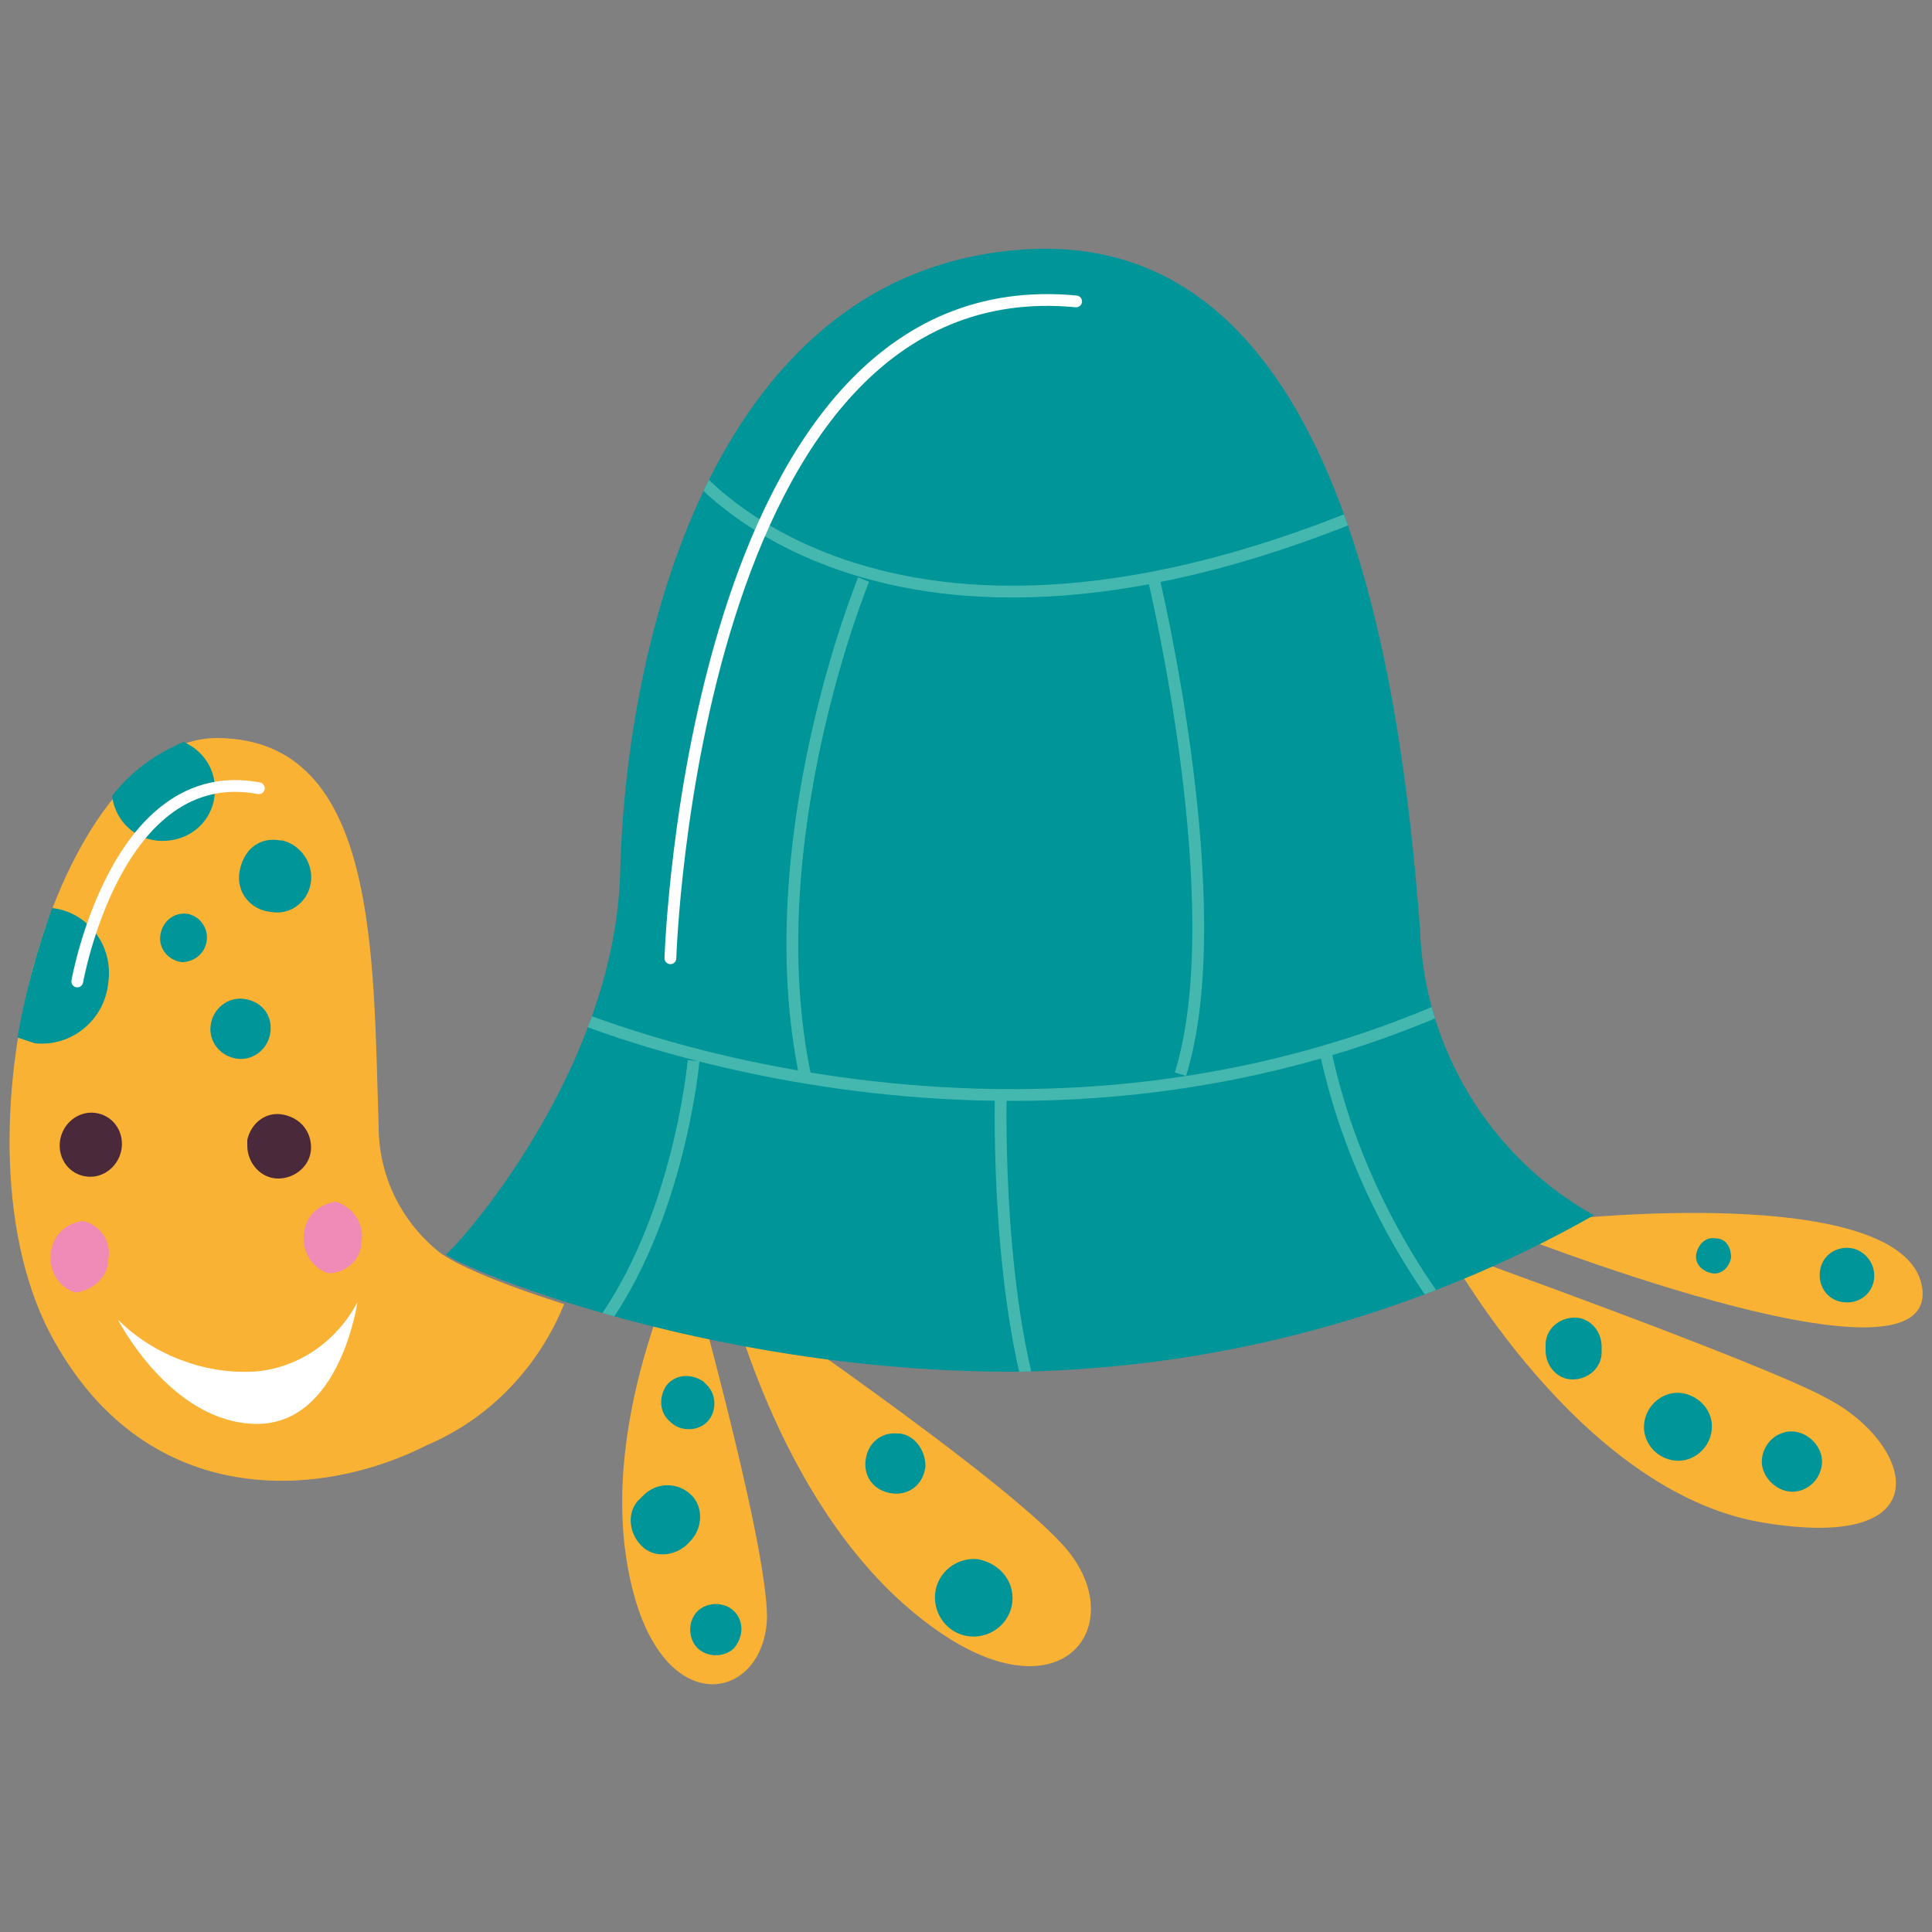 <?xml version="1.0" encoding="utf-8"?>
<!-- Generator: Adobe Illustrator 26.3.1, SVG Export Plug-In . SVG Version: 6.00 Build 0)  -->
<svg xmlns="http://www.w3.org/2000/svg" xmlns:xlink="http://www.w3.org/1999/xlink" version="1.1" id="Laag_1" x="0px" y="0px" viewBox="0 0 100 100" style="enable-background:new 0 0 100 100;" xml:space="preserve" width="400" height="400">
<rect x="0" y="0" width="100" height="100" fill="#808080" stroke="none"/>
<style type="text/css">
	.st0{fill:#F9B233;}
	.st1{fill:#009598;}
	.st2{fill:#F08AB7;}
	.st3{fill:#FFFFFF;}
	.st4{fill:#49293A;}
	.st5{clip-path:url(#SVGID_00000044880130715907935300000006499357062358957712_);}
	.st6{fill:none;stroke:#44B8AF;stroke-width:0.61;stroke-miterlimit:10;}
	.st7{fill:none;stroke:#FFFFFF;stroke-width:0.61;stroke-linecap:round;stroke-linejoin:round;}
</style>
<g>
	<path class="st0" d="M74.9,64.7c0,0,6.8,12.5,16.3,14.1c9.5,1.6,7.8-4.1,3.4-6.4C91.4,70.6,74.9,64.7,74.9,64.7z"/>
	<path class="st0" d="M77.6,63.6c0.9-0.4,21.1-2.8,21.9,3.1C100.2,72.6,77.6,63.6,77.6,63.6z"/>
	<path class="st0" d="M37.6,66.7c0.3,0.4,2.8,11.7,10.5,17.4c6.7,5,10.4,0.2,7.2-3.8C52.5,76.8,37.6,66.7,37.6,66.7z"/>
	<path class="st1" d="M47.9,75.9c-0.1,0.9-0.8,1.5-1.7,1.4s-1.5-0.8-1.4-1.7c0.1-0.9,0.8-1.5,1.7-1.4c0,0,0,0,0.1,0   C47.3,74.3,47.9,75,47.9,75.9z"/>
	<path class="st1" d="M52.4,82.9c-0.1,1.1-1.1,1.9-2.2,1.8c-1.1-0.1-1.9-1.1-1.8-2.2c0.1-1.1,1.1-1.9,2.2-1.8   C51.7,80.9,52.5,81.8,52.4,82.9C52.4,82.9,52.4,82.9,52.4,82.9z"/>
	<path class="st0" d="M35.4,64.5c0,0.4-4.7,9.4-2.7,17.6c1.7,7.1,6.9,5.9,7,1.6C39.7,79.6,35.4,64.5,35.4,64.5z"/>
	<path class="st1" d="M36.6,73.6c-0.5,0.5-1.4,0.5-1.9,0c-0.6-0.5-0.6-1.3-0.2-1.9c0.5-0.6,1.3-0.6,1.9-0.2c0.1,0.1,0.1,0.1,0.2,0.2   C37.1,72.2,37.1,73.1,36.6,73.6z"/>
	<path class="st1" d="M38,85.3c-0.5,0.5-1.4,0.5-1.9,0c-0.5-0.5-0.5-1.4,0-1.9s1.4-0.5,1.9,0c0,0,0,0,0,0   C38.5,83.9,38.5,84.7,38,85.3C38,85.3,38,85.3,38,85.3z"/>
	<path class="st1" d="M35.7,79.8c-0.6,0.7-1.7,0.9-2.4,0.3c-0.7-0.6-0.9-1.7-0.3-2.4c0.1-0.1,0.2-0.2,0.3-0.3c0.7-0.7,1.8-0.7,2.5,0   C36.4,78,36.4,79.1,35.7,79.8L35.7,79.8L35.7,79.8z"/>
	<path class="st1" d="M82.9,70c0,0.8-0.7,1.4-1.5,1.4c-0.8,0-1.4-0.7-1.4-1.5c0-0.1,0-0.2,0-0.3c0-0.8,0.7-1.4,1.5-1.4   c0.8,0,1.4,0.7,1.4,1.5C82.9,69.9,82.9,70,82.9,70z"/>
	<path class="st1" d="M94.3,75.8c-0.1,0.9-0.9,1.5-1.7,1.4s-1.5-0.9-1.4-1.7c0.1-0.9,0.9-1.5,1.7-1.4C93.7,74.2,94.4,75,94.3,75.8   C94.3,75.8,94.3,75.8,94.3,75.8z"/>
	<path class="st1" d="M88.6,74c-0.1,1-1,1.7-1.9,1.6c-1-0.1-1.7-1-1.6-1.9c0.1-1,1-1.7,1.9-1.6C87.9,72.2,88.7,73,88.6,74   C88.6,74,88.6,74,88.6,74z"/>
	<path class="st1" d="M97,66.2c-0.1,0.8-0.8,1.3-1.6,1.2c-0.8-0.1-1.3-0.8-1.2-1.6c0.1-0.8,0.8-1.3,1.6-1.2   C96.5,64.7,97.1,65.4,97,66.2C97,66.2,97,66.2,97,66.2z"/>
	<path class="st1" d="M89.6,65.1c-0.1,0.5-0.5,0.9-1,0.8c-0.5-0.1-0.9-0.5-0.8-1s0.5-0.9,1-0.8c0,0,0,0,0,0   C89.3,64.1,89.6,64.5,89.6,65.1z"/>
	<path class="st0" d="M29.2,67.5c0,0-5.2-1.6-6.6-2.8c-1.9-1.6-3-3.9-3-6.4c-0.3-8.9,0-20-8.3-20.1C3,38.1-3,59.1,2.8,69.4   c4.9,8.8,13.8,8.2,19.3,5.4C25.4,73.4,27.9,70.7,29.2,67.5z"/>
	<path class="st2" d="M5.6,65.2c0,0.9-0.8,1.6-1.7,1.7c-1-0.3-1.5-1.4-1.2-2.4c0.2-0.7,0.8-1.2,1.6-1.3C5.2,63.4,5.8,64.3,5.6,65.2z   "/>
	<path class="st2" d="M18.7,64.3c0,0.9-0.8,1.6-1.7,1.6c-1-0.3-1.5-1.4-1.2-2.4c0.2-0.7,0.8-1.2,1.6-1.3   C18.3,62.5,18.9,63.4,18.7,64.3z"/>
	<path class="st3" d="M6.1,68.3c1.8,1.8,4.4,2.8,6.9,2.7c2.3-0.1,4.4-1.5,5.5-3.6c0,0-0.9,6.4-5.3,6.3S6.1,68.3,6.1,68.3z"/>
	<path class="st4" d="M16.1,59.4c0,0.9-0.8,1.6-1.7,1.6c-0.9,0-1.6-0.8-1.6-1.7c0-0.1,0-0.2,0-0.3c0.2-0.9,1-1.5,1.9-1.3   C15.6,57.9,16.1,58.6,16.1,59.4z"/>
	<path class="st4" d="M6.3,59.4c-0.1,0.9-0.9,1.6-1.8,1.5C3.6,60.8,3,60,3.1,59.1s0.9-1.6,1.8-1.5S6.4,58.5,6.3,59.4L6.3,59.4z"/>
	<path class="st1" d="M16.1,45.6c-0.1,1-1,1.8-2.1,1.6c-1-0.1-1.8-1-1.6-2.1s1-1.8,2.1-1.6c0,0,0.1,0,0.1,0   C15.5,43.7,16.2,44.6,16.1,45.6z"/>
	<path class="st1" d="M10.7,48.7c-0.1,0.7-0.7,1.1-1.3,1.1c0,0,0,0,0,0c-0.7-0.1-1.2-0.7-1.1-1.4s0.7-1.2,1.4-1.1   C10.3,47.4,10.8,48,10.7,48.7C10.7,48.6,10.7,48.7,10.7,48.7z"/>
	<path class="st1" d="M14,53.4c-0.1,0.9-0.9,1.5-1.7,1.4c-0.9-0.1-1.5-0.9-1.4-1.7c0.1-0.9,0.9-1.5,1.7-1.4   C13.5,51.8,14.1,52.5,14,53.4C14,53.4,14,53.4,14,53.4z"/>
	<path class="st1" d="M2.7,47c-0.8,2.2-1.4,4.4-1.8,6.7c0.3,0.1,0.6,0.2,0.9,0.3c1.9,0.2,3.6-1.2,3.8-3.1c0,0,0,0,0,0   C5.9,48.9,4.5,47.2,2.7,47z"/>
	<path class="st1" d="M5.8,41.2c0.2,1.5,1.5,2.5,3,2.3s2.5-1.5,2.3-3c-0.1-0.9-0.7-1.7-1.6-2.1C8.1,39,6.8,39.9,5.8,41.2z"/>
	<path class="st1" d="M82.5,62.9C73.5,68,63.3,70.8,52.8,71c-16.7,0.1-30.1-5.9-29.7-6.1c0.4-0.2,8.7-9.3,9-19.7   c0.3-12.3,5-31.4,21.1-32.3s19.3,21.9,20.3,35.2C73.7,54.2,77.1,59.9,82.5,62.9z"/>
	<g>
		<defs>
			<path id="SVGID_1_" d="M82.5,62.9C73.5,68,63.3,70.8,52.8,71c-16.7,0.1-30.1-5.9-29.7-6.1c0.4-0.2,8.7-9.3,9-19.7     c0.3-12.3,5-31.4,21.1-32.3s19.3,21.9,20.3,35.2C73.7,54.2,77.1,59.9,82.5,62.9z"/>
		</defs>
		<clipPath id="SVGID_00000029009320136322328140000007383426253855328654_">
			<use xlink:href="#SVGID_1_" style="overflow:visible;"/>
		</clipPath>
		<g style="clip-path:url(#SVGID_00000029009320136322328140000007383426253855328654_);">
			<path class="st6" d="M35.3,23.7c0,0.2,10,13.9,36.8,2.2"/>
			<path class="st6" d="M29.3,52.4c0,0,24,10.5,48-1.4"/>
			<path class="st6" d="M44.7,30c0,0-5.6,13.6-3,25.8"/>
			<path class="st6" d="M59.7,29.9c0,0,4.1,17,1.4,25.7"/>
			<path class="st6" d="M51.8,56.7c0,0-0.3,11.2,2.3,17.7"/>
			<path class="st6" d="M68.6,54.4c1.2,5.6,3.8,10.7,7.4,15.1"/>
			<path class="st6" d="M35.9,54.9c0,0-0.8,9-5.5,14.6"/>
		</g>
	</g>
	<path class="st7" d="M4,50.8c0,0,2-11.4,9.4-10"/>
	<path class="st7" d="M34.7,49.6c0,0,1.1-35.9,21-34"/>
</g>
</svg>
<!-- fixed -->